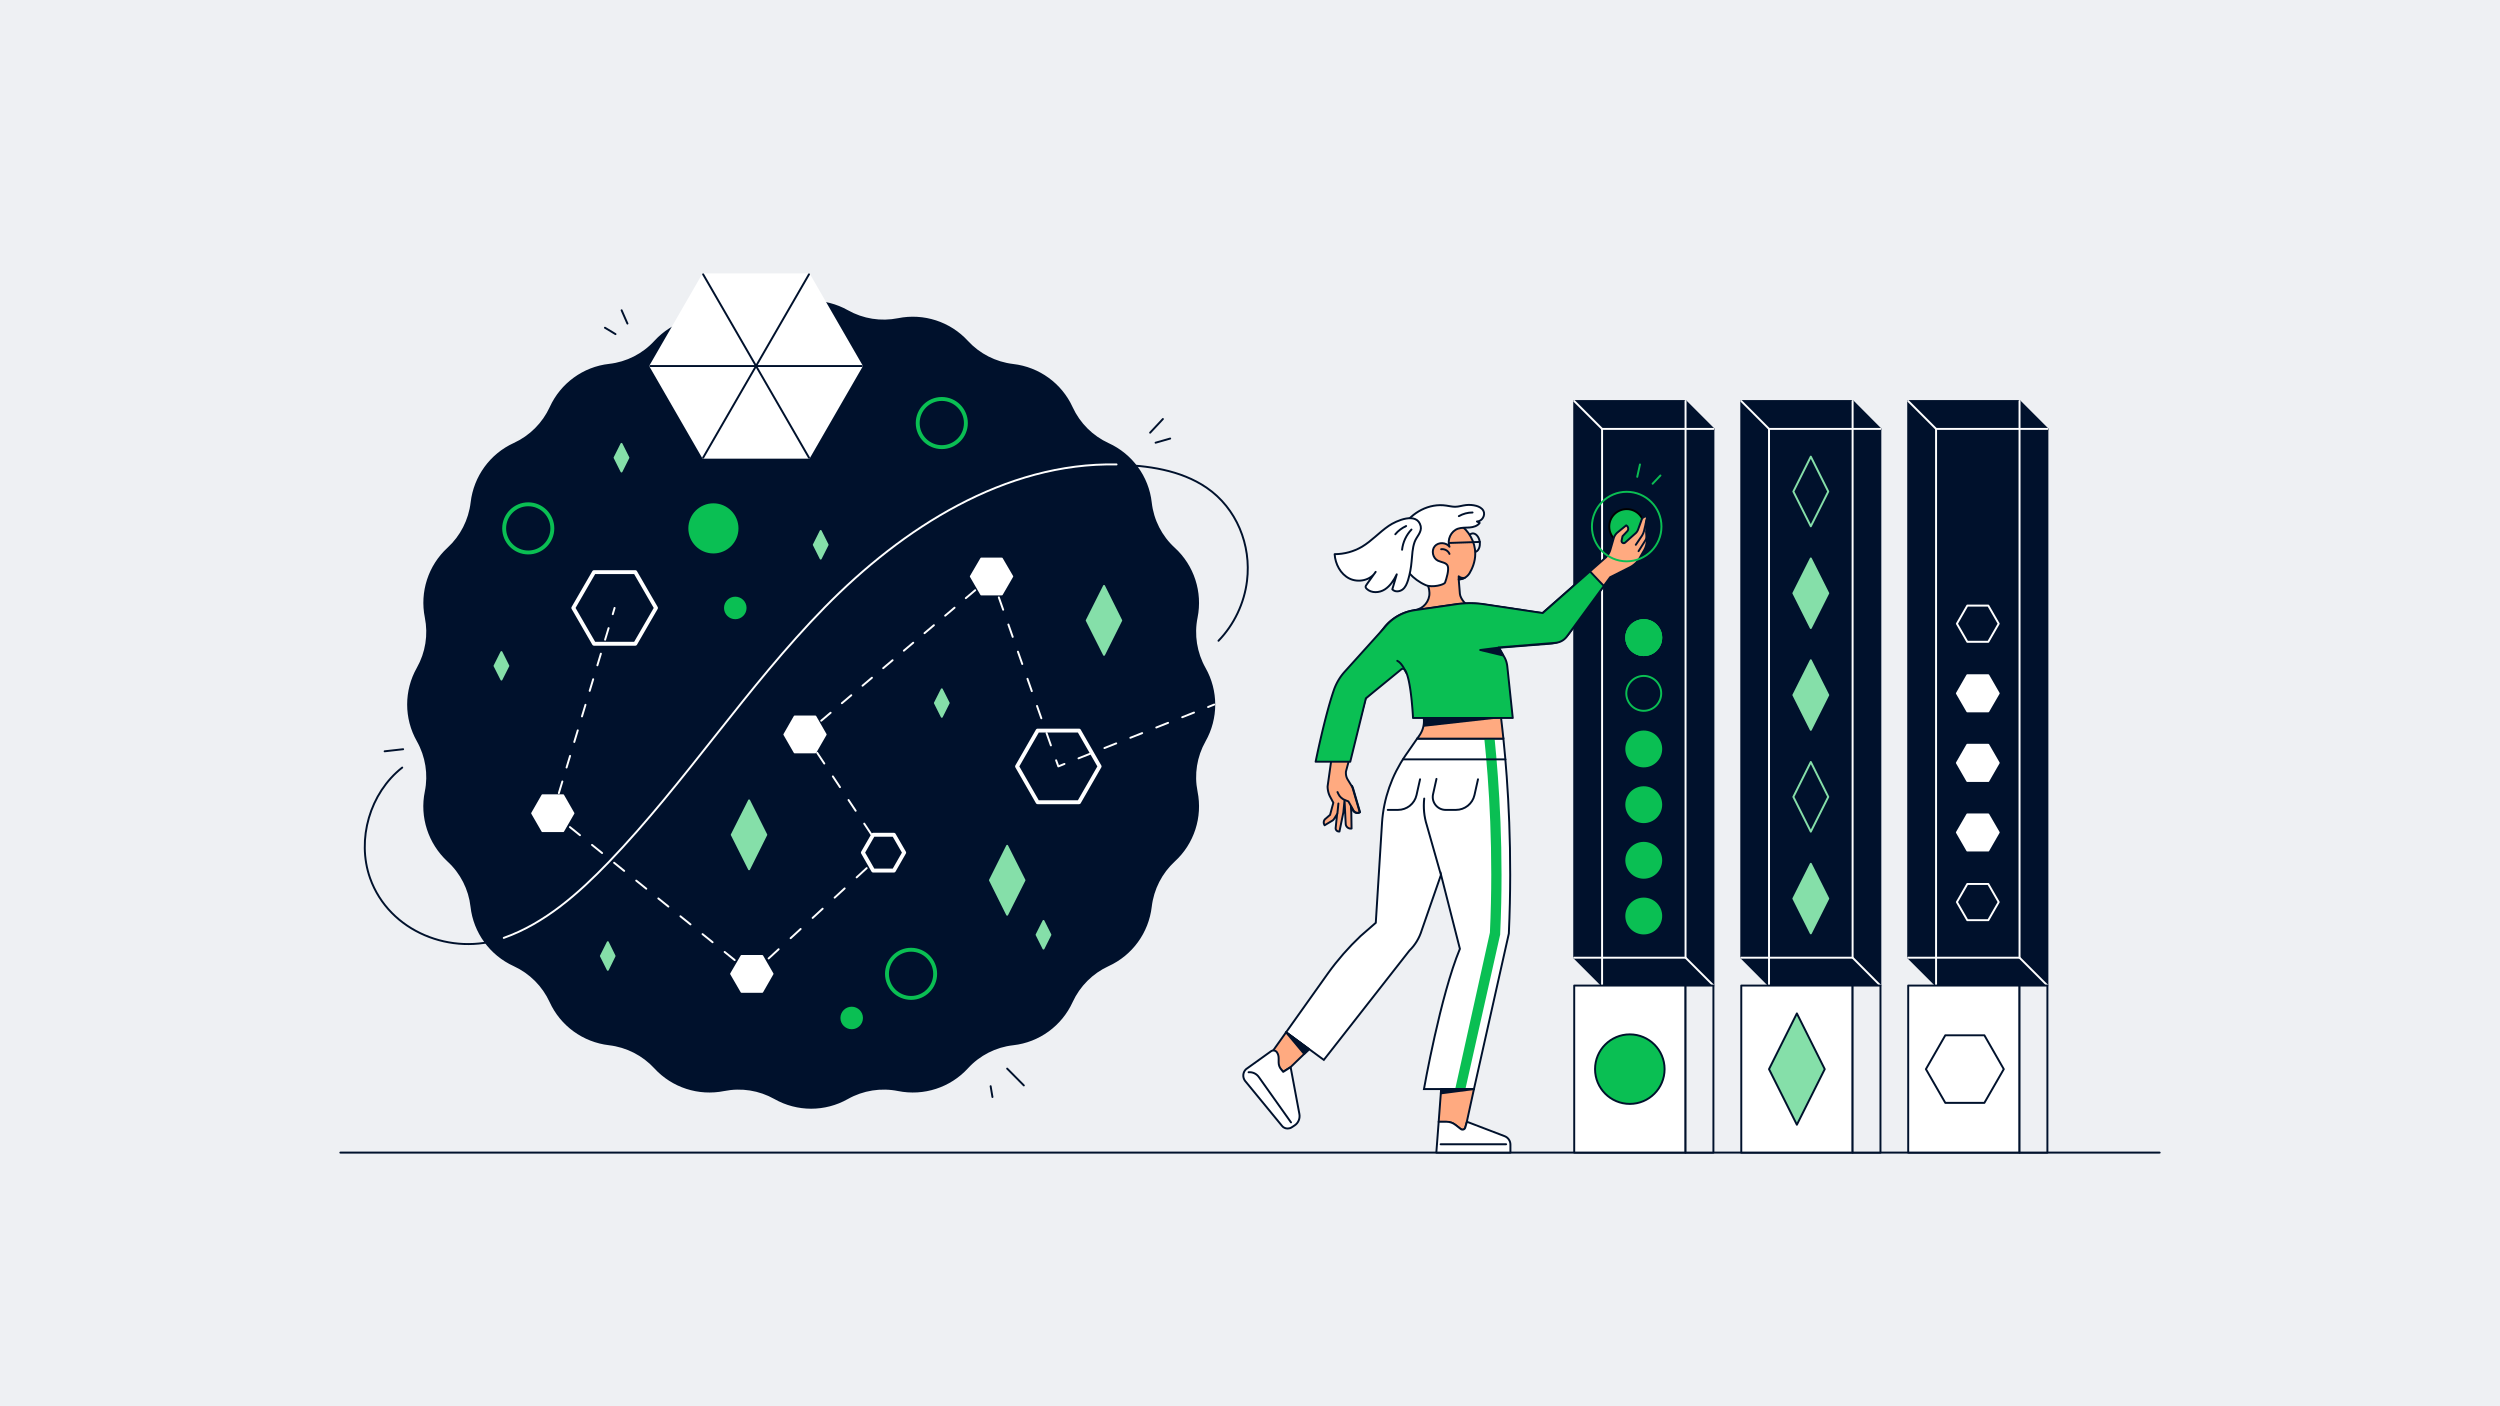 <?xml version="1.0" encoding="UTF-8"?>
<svg xmlns="http://www.w3.org/2000/svg" xml:space="preserve" x="0" y="0" version="1.1" viewBox="0 0 1920 1080" width="654.222" height="368"><path fill="#EEF0F3" d="M0 0H1920V1080H0z"/><path stroke="#00112C" stroke-linecap="round" stroke-linejoin="round" stroke-miterlimit="10" stroke-width="1.5" d="M261.4 885.2 1658.6 885.2"/><path fill="#00112C" stroke="#00112C" stroke-linecap="round" stroke-linejoin="round" stroke-miterlimit="10" stroke-width="1.5" d="M650.8 238.9c11.9 6.7 25.7 8.9 39.1 6.2h0c19.4-3.9 39.5 2.6 52.9 17.2h0c9.2 10 21.7 16.4 35.3 18h0c19.7 2.3 36.8 14.7 45 32.7v0c5.7 12.4 15.6 22.3 28 28v0c18 8.2 30.5 25.3 32.7 45v0c1.5 13.5 7.9 26.1 18 35.3v0c14.6 13.4 21.1 33.5 17.2 52.9v0c-2.7 13.3-.5 27.2 6.2 39.1h0c9.8 17.3 9.8 38.4 0 55.7v0c-6.7 11.9-8.9 25.7-6.2 39.1v0c3.9 19.4-2.6 39.5-17.2 52.9h0c-10 9.2-16.4 21.7-18 35.3v0c-2.3 19.7-14.7 36.8-32.7 45h0c-12.4 5.7-22.3 15.6-28 28v0c-8.2 18-25.3 30.5-45 32.7h0c-13.5 1.5-26.1 7.9-35.3 18h0c-13.4 14.6-33.5 21.1-52.9 17.2h0c-13.3-2.7-27.2-.5-39.1 6.2h0c-17.3 9.8-38.4 9.8-55.7 0h0c-11.9-6.7-25.7-8.9-39.1-6.2h0c-19.4 3.9-39.5-2.6-52.9-17.2h0c-9.2-10-21.7-16.4-35.3-18h0c-19.7-2.3-36.8-14.7-45-32.7h0c-5.7-12.4-15.6-22.3-28-28h0c-18-8.2-30.5-25.3-32.7-45h0c-1.5-13.5-7.9-26.1-18-35.3h0c-14.5-13.5-21.1-33.5-17.1-53v0c2.7-13.3.5-27.2-6.2-39.1h0c-9.8-17.3-9.8-38.4 0-55.7h0c6.7-11.9 8.9-25.7 6.2-39.1v0c-3.9-19.4 2.6-39.5 17.2-52.9h0c10-9.2 16.4-21.7 18-35.3h0c2.3-19.7 14.7-36.8 32.7-45h0c12.4-5.7 22.3-15.6 28-28h0c8.2-18 25.3-30.5 45-32.7h0c13.5-1.5 26.1-7.9 35.3-18h0c13.4-14.6 33.5-21.1 52.9-17.2h0c13.3 2.7 27.2.5 39.1-6.2h0c17.2-9.6 38.3-9.6 55.6.1"/><path fill="#85DFA9" stroke="#85DFA9" stroke-linecap="round" stroke-linejoin="round" stroke-miterlimit="10" stroke-width="1.5" d="M773.5 649.6 760.3 676 773.5 702.5 786.8 676z"/><path fill="#85DFA9" stroke="#85DFA9" stroke-linecap="round" stroke-linejoin="round" stroke-miterlimit="10" stroke-width="1.5" d="M847.9 450 834.6 476.5 847.9 502.9 861.1 476.5z"/><path fill="#85DFA9" stroke="#85DFA9" stroke-linecap="round" stroke-linejoin="round" stroke-miterlimit="10" stroke-width="1.5" d="M575.3 614.7 562 641.1 575.3 667.6 588.5 641.1z"/><path fill="#85DFA9" stroke="#85DFA9" stroke-linecap="round" stroke-linejoin="round" stroke-miterlimit="10" stroke-width="1.5" d="M466.8 723.6 461.5 734.2 466.8 744.8 472 734.2z"/><path fill="#85DFA9" stroke="#85DFA9" stroke-linecap="round" stroke-linejoin="round" stroke-miterlimit="10" stroke-width="1.5" d="M477.3 340.9 472 351.5 477.3 362.1 482.6 351.5z"/><path fill="#85DFA9" stroke="#85DFA9" stroke-linecap="round" stroke-linejoin="round" stroke-miterlimit="10" stroke-width="1.5" d="M630.3 407.8 625 418.4 630.3 429 635.6 418.4z"/><path fill="#85DFA9" stroke="#85DFA9" stroke-linecap="round" stroke-linejoin="round" stroke-miterlimit="10" stroke-width="1.5" d="M801.4 707.3 796.1 717.9 801.4 728.5 806.7 717.9z"/><path fill="#85DFA9" stroke="#85DFA9" stroke-linecap="round" stroke-linejoin="round" stroke-miterlimit="10" stroke-width="1.5" d="M385.1 500.8 379.8 511.4 385.1 521.9 390.4 511.4z"/><path fill="#85DFA9" stroke="#85DFA9" stroke-linecap="round" stroke-linejoin="round" stroke-miterlimit="10" stroke-width="1.5" d="M723.3 529.4 718 539.9 723.3 550.5 728.6 539.9z"/><path fill="#FFF" stroke="#FFF" stroke-linecap="round" stroke-linejoin="round" stroke-miterlimit="10" stroke-width="1.5" d="M626.2 550.3 610.3 550.3 602.4 564.1 610.3 577.8 626.2 577.8 634.1 564.1z"/><path fill="#FFF" stroke="#FFF" stroke-linecap="round" stroke-linejoin="round" stroke-miterlimit="10" stroke-width="1.5" d="M432.5 610.8 416.6 610.8 408.7 624.6 416.6 638.3 432.5 638.3 440.4 624.6z"/><path fill="#FFF" stroke="#FFF" stroke-linecap="round" stroke-linejoin="round" stroke-miterlimit="10" stroke-width="1.5" d="M585.4 734.2 569.5 734.2 561.5 747.9 569.5 761.7 585.4 761.7 593.3 747.9z"/><path fill="#FFF" stroke="#FFF" stroke-linecap="round" stroke-linejoin="round" stroke-miterlimit="10" stroke-width="1.5" d="M769.4 429 753.6 429 745.6 442.7 753.6 456.5 769.4 456.5 777.4 442.7z"/><g fill="none" stroke="#FFF" stroke-linecap="round" stroke-linejoin="round" stroke-width="1.5"><path d="M472 466.9 470.6 471.7"/><path stroke-dasharray="9.318,11.182" d="M467.4 482.4 427.6 614.4"/><path d="M426 619.8 424.6 624.6 428.5 627.7"/><path stroke-dasharray="9.916,11.899" d="M437.7 635.2 568.9 741.1"/><path d="M573.5 744.8 577.4 747.9 581.1 744.6"/><path stroke-dasharray="10.446,12.535" d="M590.3 736.1 670.2 662.5"/><path d="M674.9 658.2 678.5 654.8 675.8 650.7"/><path stroke-dasharray="9.897,11.876" d="M669.2 640.8 624.3 573.2"/><path d="M621 568.2 618.3 564.1 622.1 560.8"/><path stroke-dasharray="9.452,11.343" d="M630.7 553.5 753.3 449.6"/><path d="M757.7 446 761.5 442.7 763.1 447.5"/><path stroke-dasharray="10.042,12.05" d="M767.1 458.8 809.1 578.2"/><path d="M811.1 583.9 812.8 588.6 817.5 586.7"/><path stroke-dasharray="9.735,11.681" d="M828.3 582.4 922.4 545.1"/><path d="M927.8 543 932.5 541.1"/></g><path fill="none" stroke="#FFF" stroke-linecap="round" stroke-linejoin="round" stroke-miterlimit="10" stroke-width="3" d="M487.9 439.4 456.2 439.4 440.3 466.9 456.2 494.4 487.9 494.4 503.8 466.9z"/><g stroke-linecap="round" stroke-linejoin="round" stroke-miterlimit="10" stroke-width="1.5"><path fill="#FFF" stroke="#FFF" d="M621.3 210.7 540 210.7 499.4 281.1 540 351.5 621.3 351.5 661.9 281.1z"/><path fill="none" stroke="#00112C" d="M540 210.7 621.3 351.5"/><path fill="none" stroke="#00112C" d="M621.3 210.7 540 351.5"/><path fill="none" stroke="#00112C" d="M499.4 281.1 661.9 281.1"/></g><path fill="none" stroke="#00112C" stroke-linecap="round" stroke-linejoin="round" stroke-miterlimit="10" stroke-width="1.5" d="M308.9 589.5c-24.8 19.4-35.2 55.2-24.7 84.9 14.7 41.4 62.9 60.1 102.7 46 31.6-11.2 57.5-34.2 80.7-58.3 59.2-61.7 105.9-134.5 165.8-195.6s138.5-111.4 224-109.6c23.7.5 49.2 4 69.2 17.6 23.1 15.8 34.5 44 31.1 71.6-2.1 17.2-9.9 33.6-21.9 46"/><path fill="none" stroke="#FFF" stroke-linecap="round" stroke-linejoin="round" stroke-miterlimit="10" stroke-width="1.5" d="M386.9 720.3c31.6-11.2 57.5-34.2 80.7-58.3 59.2-61.7 105.9-134.5 165.8-195.6S772 355 857.5 356.7"/><path fill="#00112C" stroke="#FFF" stroke-linecap="round" stroke-linejoin="round" stroke-miterlimit="10" stroke-width="3" d="M686.5 641.1 670.6 641.1 662.7 654.8 670.6 668.6 686.5 668.6 694.4 654.8z"/><path fill="none" stroke="#FFF" stroke-linecap="round" stroke-linejoin="round" stroke-miterlimit="10" stroke-width="3" d="M828.7 561.1 796.9 561.1 781.1 588.6 796.9 616.1 828.7 616.1 844.5 588.6z"/><path fill="none" stroke="#00112C" stroke-linecap="round" stroke-linejoin="round" stroke-miterlimit="10" stroke-width="1.5" d="M760.8 834.2 762.2 842.5"/><path fill="none" stroke="#00112C" stroke-linecap="round" stroke-linejoin="round" stroke-miterlimit="10" stroke-width="1.5" d="M773.5 820.7 786.3 833.6"/><path fill="none" stroke="#00112C" stroke-linecap="round" stroke-linejoin="round" stroke-miterlimit="10" stroke-width="1.5" d="M883.3 332.3 893.1 321.8"/><path fill="none" stroke="#00112C" stroke-linecap="round" stroke-linejoin="round" stroke-miterlimit="10" stroke-width="1.5" d="M887.5 340 898.7 336.8"/><path fill="none" stroke="#00112C" stroke-linecap="round" stroke-linejoin="round" stroke-miterlimit="10" stroke-width="1.5" d="M472.7 256.6 464.6 251.7"/><path fill="none" stroke="#00112C" stroke-linecap="round" stroke-linejoin="round" stroke-miterlimit="10" stroke-width="1.5" d="M481.8 248.3c.8 1.9-4.4-10-4.4-10"/><circle cx="405.7" cy="405.8" r="18.5" fill="#00112C" stroke="#0ABF53" stroke-linecap="round" stroke-linejoin="round" stroke-miterlimit="10" stroke-width="3"/><circle cx="699.7" cy="747.9" r="18.5" fill="#00112C" stroke="#0ABF53" stroke-linecap="round" stroke-linejoin="round" stroke-miterlimit="10" stroke-width="3"/><circle cx="723.3" cy="324.9" r="18.5" fill="#00112C" stroke="#0ABF53" stroke-linecap="round" stroke-linejoin="round" stroke-miterlimit="10" stroke-width="3"/><circle cx="547.9" cy="405.8" r="18.5" fill="#0ABF53" stroke="#0ABF53" stroke-linecap="round" stroke-linejoin="round" stroke-miterlimit="10" stroke-width="1.5"/><circle cx="564.7" cy="466.9" r="7.9" fill="#0ABF53" stroke="#0ABF53" stroke-linecap="round" stroke-linejoin="round" stroke-miterlimit="10" stroke-width="1.5"/><circle cx="654.1" cy="781.8" r="7.9" fill="#0ABF53" stroke="#0ABF53" stroke-linecap="round" stroke-linejoin="round" stroke-miterlimit="10" stroke-width="1.5"/><path fill="none" stroke="#00112C" stroke-linecap="round" stroke-linejoin="round" stroke-miterlimit="10" stroke-width="1.5" d="M309.6 575.4 295.4 577"/><g stroke-linecap="round" stroke-linejoin="round" stroke-miterlimit="10" stroke-width="1.5"><path fill="#00112C" stroke="#00112C" d="M1486.9 329.4H1572.4V757H1486.9z"/><path fill="#00112C" stroke="#00112C" d="M1572.4 329.4 1486.9 756.9 1465.5 735.5 1465.5 308 1551 308z"/><path fill="none" stroke="#FFF" d="M1551 308 1551 735.5 1465.5 735.5"/><path fill="none" stroke="#FFF" d="M1551 735.5 1572.4 756.9"/><path fill="none" stroke="#FFF" d="M1572.4 329.4 1486.9 329.4 1486.9 756.9"/><path fill="none" stroke="#FFF" d="M1486.9 329.4 1465.5 308"/><path fill="#00112C" stroke="#00112C" d="M1358.6 329.4H1444.1V757H1358.6z"/><path fill="#00112C" stroke="#00112C" d="M1444.1 329.4 1358.6 756.9 1337.3 735.5 1337.3 308 1422.8 308z"/><path fill="none" stroke="#FFF" d="M1422.8 308 1422.8 735.5 1337.3 735.5"/><path fill="none" stroke="#FFF" d="M1422.8 735.5 1444.1 756.9"/><path fill="none" stroke="#FFF" d="M1444.1 329.4 1358.6 329.4 1358.6 756.9"/><path fill="none" stroke="#FFF" d="M1358.6 329.4 1337.3 308"/><path fill="#00112C" stroke="#00112C" d="M1230.4 329.4H1315.9V757H1230.4z"/><path fill="#00112C" stroke="#00112C" d="M1315.9 329.4 1230.4 756.9 1209 735.5 1209 308 1294.5 308z"/><path fill="none" stroke="#FFF" d="M1294.5 308 1294.5 735.5 1209 735.5"/><path fill="none" stroke="#FFF" d="M1294.5 735.5 1315.9 756.9"/><path fill="none" stroke="#FFF" d="M1315.9 329.4 1230.4 329.4 1230.4 756.9"/><path fill="none" stroke="#FFF" d="M1230.4 329.4 1209 308"/><g stroke="#00112C"><path fill="#FFF" d="M1209 756.9H1294.5V885.2H1209z"/><path fill="#EEF0F3" d="M1294.5 756.9H1315.9V885.2H1294.5z"/></g><g stroke="#00112C"><path fill="#FFF" d="M1337.3 756.9H1422.8V885.2H1337.3z"/><path fill="#EEF0F3" d="M1422.8 756.9H1444.2V885.2H1422.8z"/></g><g stroke="#00112C"><path fill="#FFF" d="M1465.5 756.9H1551V885.2H1465.5z"/><path fill="#EEF0F3" d="M1551 756.9H1572.4V885.2H1551z"/></g></g><path fill="#85DFA9" stroke="#00112C" stroke-linecap="round" stroke-linejoin="round" stroke-miterlimit="10" stroke-width="1.5" d="M1380 778.3 1358.6 821.1 1380 863.8 1401.4 821.1z"/><path fill="#00112C" stroke="#85DFA9" stroke-linecap="round" stroke-linejoin="round" stroke-miterlimit="10" stroke-width="1.5" d="M1390.7 350.7 1377.3 377.5 1390.7 404.2 1404.1 377.5z"/><path fill="#85DFA9" stroke="#85DFA9" stroke-linecap="round" stroke-linejoin="round" stroke-miterlimit="10" stroke-width="1.5" d="M1390.7 428.9 1377.3 455.6 1390.7 482.3 1404.1 455.6z"/><path fill="#85DFA9" stroke="#85DFA9" stroke-linecap="round" stroke-linejoin="round" stroke-miterlimit="10" stroke-width="1.5" d="M1390.7 507.1 1377.3 533.8 1390.7 560.5 1404.1 533.8z"/><path fill="#00112C" stroke="#85DFA9" stroke-linecap="round" stroke-linejoin="round" stroke-miterlimit="10" stroke-width="1.5" d="M1390.7 585.2 1377.3 612 1390.7 638.7 1404.1 612z"/><path fill="#85DFA9" stroke="#85DFA9" stroke-linecap="round" stroke-linejoin="round" stroke-miterlimit="10" stroke-width="1.5" d="M1390.7 663.4 1377.3 690.1 1390.7 716.8 1404.1 690.1z"/><path fill="#FFF" stroke="#00112C" stroke-linecap="round" stroke-linejoin="round" stroke-miterlimit="10" stroke-width="1.5" d="M1524 795.1 1494 795.1 1479.1 821.1 1494 847 1524 847 1538.9 821.1z"/><circle cx="1251.7" cy="821.1" r="26.7" fill="#0ABF53" stroke="#00112C" stroke-linecap="round" stroke-linejoin="round" stroke-miterlimit="10" stroke-width="1.5"/><g stroke="#FFF" stroke-linecap="round" stroke-linejoin="round" stroke-miterlimit="10" stroke-width="1.5"><path fill="#00112C" d="M1527 465.1 1510.9 465.1 1502.9 479 1510.9 492.9 1527 492.9 1535 479z"/><path fill="#FFF" d="M1527 518.6 1510.9 518.6 1502.9 532.5 1510.9 546.3 1527 546.3 1535 532.5z"/><path fill="#FFF" d="M1527 572 1510.9 572 1502.9 585.9 1510.9 599.8 1527 599.8 1535 585.9z"/><path fill="#FFF" d="M1527 625.5 1510.9 625.5 1502.9 639.3 1510.9 653.2 1527 653.2 1535 639.3z"/><path fill="#00112C" d="M1527 678.9 1510.9 678.9 1502.9 692.8 1510.9 706.7 1527 706.7 1535 692.8z"/></g><circle cx="1262.4" cy="489.7" r="13.4" fill="#00112C" stroke="#0ABF53" stroke-linecap="round" stroke-linejoin="round" stroke-miterlimit="10" stroke-width="1.5"/><circle cx="1262.4" cy="532.5" r="13.4" fill="#00112C" stroke="#0ABF53" stroke-linecap="round" stroke-linejoin="round" stroke-miterlimit="10" stroke-width="1.5"/><circle cx="1262.4" cy="489.7" r="13.4" fill="#00112C" stroke="#0ABF53" stroke-linecap="round" stroke-linejoin="round" stroke-miterlimit="10" stroke-width="1.5"/><circle cx="1262.4" cy="575.2" r="13.4" fill="#0ABF53" stroke="#0ABF53" stroke-linecap="round" stroke-linejoin="round" stroke-miterlimit="10" stroke-width="1.5"/><circle cx="1262.4" cy="489.7" r="13.4" fill="#0ABF53" stroke="#0ABF53" stroke-linecap="round" stroke-linejoin="round" stroke-miterlimit="10" stroke-width="1.5"/><circle cx="1262.4" cy="618" r="13.4" fill="#0ABF53" stroke="#0ABF53" stroke-linecap="round" stroke-linejoin="round" stroke-miterlimit="10" stroke-width="1.5"/><circle cx="1262.4" cy="660.7" r="13.4" fill="#0ABF53" stroke="#0ABF53" stroke-linecap="round" stroke-linejoin="round" stroke-miterlimit="10" stroke-width="1.5"/><circle cx="1262.4" cy="703.5" r="13.4" fill="#0ABF53" stroke="#0ABF53" stroke-linecap="round" stroke-linejoin="round" stroke-miterlimit="10" stroke-width="1.5"/><ellipse cx="1131.7" cy="416.8" fill="none" stroke="#00112C" stroke-linecap="round" stroke-linejoin="round" stroke-miterlimit="10" stroke-width="1.5" rx="4.8" ry="7.2" transform="rotate(-7.793 1131.892 416.875)"/><path fill="#FFAA80" stroke="#00112C" stroke-linecap="round" stroke-linejoin="round" stroke-miterlimit="10" stroke-width="1.5" d="m1121.2 456.1-.9-11.1h0c3.3 0 6.4-1.8 8.2-4.6 2.1-3.5 4.5-8.8 4.5-15.2 0-9-4.9-17.8-12.5-22.7l-33.7 28.9 8.9 16.3c1.3 2.3 2 4.9 2.1 7.5v0c.3 6.4-4.6 12.4-10.9 13.3l-.4.1 22.1 18.4 16.1-23.6 5.6 2.4c-3.8.4-8.8-6-9.1-9.7"/><path fill="#FFF" stroke="#00112C" stroke-miterlimit="10" stroke-width="1.5" d="m1056.6 708.7 4.8-76.8c1.2-18.5 7.5-36.4 18-51.7l9-13h66.2c3.6 34.8 7 87.5 4.2 149.4v.3L1132 836.4h-38.4s12.7-72 27.6-107.7l-14.5-56.9-14.8 42.6c-1.8 5.9-5 11.3-9.5 15.7l-65.7 83.9-29-21.2 32.2-45.3c7.4-10.3 15.8-19.9 25-28.6z"/><path fill="none" stroke="#00112C" stroke-linecap="round" stroke-linejoin="round" stroke-miterlimit="10" stroke-width="1.5" d="M1033.1 622 1032.8 614.4"/><path fill="none" stroke="#00112C" stroke-linecap="round" stroke-linejoin="round" stroke-miterlimit="10" stroke-width="1.5" d="m1106.6 671.8-10.8-38c-2.1-6.6-2.8-13.6-2-20.5v0c-.7 6.9-.1 13.9 2 20.5z"/><path fill="#FFF" stroke="#00112C" stroke-linecap="round" stroke-linejoin="round" stroke-miterlimit="10" stroke-width="1.5" d="m1135.1 598.5-2.7 12.1c-1.5 6.7-7.4 11.4-14.3 11.4h-7.8c-6.4 0-11.1-5.9-9.7-12.1l2.6-11.7"/><path fill="none" stroke="#00112C" stroke-linecap="round" stroke-linejoin="round" stroke-miterlimit="10" stroke-width="1.5" d="m1090.6 598.5-2.7 12.1c-1.5 6.7-7.4 11.4-14.3 11.4h-7.8"/><path fill="#0ABF53" stroke="#0ABF53" stroke-linecap="round" stroke-linejoin="round" stroke-miterlimit="10" stroke-width="1.5" d="M1140.7 567.2c3.5 33.5 7.2 87.2 4.3 149.1l-26.8 120.8h6.3l26.9-119.5v-.9c2.9-62-.9-115.7-4.3-149.5z"/><path fill="#FFAA80" stroke="#00112C" stroke-linecap="round" stroke-linejoin="round" stroke-miterlimit="10" stroke-width="1.5" d="m1126.5 861.6 5.5-25.2h-25.2l-1.9 25.2h5.9c2.5 0 5 .8 7 2.4l4.1 3.2c1.2.9 3 .4 3.4-1.1z"/><path fill="#FFF" stroke="#00112C" stroke-linecap="round" stroke-linejoin="round" stroke-miterlimit="10" stroke-width="1.5" d="m1104.9 861.6-1.8 23.6h56.9V879c0-2.8-1.8-5.4-4.4-6.4l-29-11.1-1.3 4.5c-.4 1.5-2.2 2-3.4 1.1l-4.1-3.2c-2-1.6-4.4-2.4-7-2.4h-5.9z"/><path fill="none" stroke="#00112C" stroke-linecap="round" stroke-linejoin="round" stroke-miterlimit="10" stroke-width="1.5" d="M1156.2 583.2 1077.5 583.2"/><path fill="#FFF" stroke="#00112C" stroke-linecap="round" stroke-linejoin="round" stroke-miterlimit="10" stroke-width="1.5" d="M1106.4 878.8 1156.7 878.8"/><circle cx="1249.3" cy="404.4" r="13.4" fill="#0ABF53" stroke="#000" stroke-linecap="round" stroke-linejoin="round" stroke-miterlimit="10" stroke-width="1.5"/><path fill="#FFAA80" stroke="#00112C" stroke-linecap="round" stroke-linejoin="round" stroke-miterlimit="10" stroke-width="1.5" d="m1264 401.6 1.2-4.9h-1c-1.5 0-2.9.9-3.4 2.4l-2.8 7.7c-.4 1-1 1.9-1.7 2.6l-8.2 7.3c-1.2 1.1-3 0-2.7-1.6l.7-3.3 3.6-3.8c1.3-1.4.9-3.6-.8-4.5l-6.5 5.3c-1.5 1.2-2.6 2.9-3.1 4.7l-2.5 8.6c-.7 2.5-2.1 4.8-4.1 6.5l-48.1 42.3-8.1-1.2-36.2-5.4c-7.4-1.1-14.9-1.1-22.4-.1l-31.6 4.5a36.2 36.2 0 0 0-23.6 13.7l-26.6 35.3c-4.9 6.3-7.5 14.1-7.5 22.1l-9 64.1c0 2.9.7 5.8 2.1 8.3l2.3 4.3-2.5 9.3-3.6 3.1c-1.3 1.1-1.6 2.9-.9 4.3l.3.6 6-3.6q.75-.45 1.2-1.2l2.4-3.8-1.1 10.6c-.2 1.6 1.2 3 2.9 2.8l3-14.7.9-9.3.9 18.1c.1 2.3 2.2 4 4.5 3.6l-.2-12.1-.3-4.8 1.7 3.1c1 1.8 3.3 2.5 5.1 1.4l-5.3-18.1q-.3-1.05-.9-2.1l-3-4.9c-1.2-1.9-1.6-4.1-1.4-6.3l15.1-56.1 27.7-26.7 4.8.1c.6 1.5 1.2 2.9 1.9 4.3l8.3 31.2c3.2 6.2 2.7 13.6-1.3 19.4l-1.8 2.6h66.2c-2.9-28.3-6-44.7-6-44.7l3.6-9.8c1.9-5.1 1.4-10.7-1.3-15.3h0l40.2-3.2c5.5-.4 10.6-3.3 13.9-7.8l31.6-43.2 15.1-7.6c3.1-1.6 5.8-4 7.5-7.1l3.4-5.9c1.6-2.7 2.3-5.8 2.1-8.9z"/><path fill="none" stroke="#00112C" stroke-linecap="round" stroke-linejoin="round" stroke-miterlimit="10" stroke-width="1.5" d="M1151 497.4 1148.9 493.8"/><path fill="none" stroke="#00112C" stroke-linecap="round" stroke-linejoin="round" stroke-miterlimit="10" stroke-width="1.5" d="m1027.2 608.3.7 1.5c1 2.1 2.7 3.7 4.9 4.6l2.8 1.1 3.8 6.8c1 1.8 3.3 2.5 5.1 1.4h0l-5.3-18.1q-.3-1.05-.9-2.1"/><path fill="#0ABF53" stroke="#00112C" stroke-linecap="round" stroke-linejoin="round" stroke-miterlimit="10" stroke-width="1.5" d="m1221.1 438.8-36.3 32-8.1-1.2-37.2-5.6c-6.7-1-13.6-1-20.3-.1l-32.6 4.7a36.2 36.2 0 0 0-23.6 13.7l-30.4 33.7c-3.5 3.9-6.2 8.5-8 13.4-7.1 20.3-14.2 55.6-14.2 55.6h26.6l12-48.7 26.9-22c7.2-6.4 9.3 37.1 9.3 37.1h76.6l-4.2-39.7c-.3-2.5-1-4.9-2.3-7.1-1.6-2.8-3.6-6.4-4.2-7.4h0l43.5-3.5c3.5-.3 6.6-2 8.7-4.8l28.5-38.9c-3.7-3.7-7.2-7.5-10.7-11.2"/><path fill="#00112C" d="M1152.9 551.5 1093.1 558.2 1093.5 551.5z"/><path fill="none" stroke="#00112C" stroke-linecap="round" stroke-linejoin="round" stroke-miterlimit="10" stroke-width="1.5" d="M1027.1 624.9 1027.9 617.1"/><path fill="#FFAA80" stroke="#00112C" stroke-linecap="round" stroke-linejoin="round" stroke-miterlimit="10" stroke-width="1.5" d="M974 812.1 985.5 823.1 991.2 819.5 1005.3 805.9 987.7 792.8z"/><path fill="#FFF" stroke="#00112C" stroke-linecap="round" stroke-linejoin="round" stroke-miterlimit="10" stroke-width="1.5" d="M957 821.1c-2.5 2.3-2.9 6.2-.8 9l28.4 34.6c1 1.3 2.6 2 4.3 2h0c1.1 0 2.2-.3 3.1-.9l2.3-1.5c2.9-1.9 4.3-5.5 3.6-8.9l-6.7-35.8-5.7 3.6-1.7-2.1c-1.2-1.5-1.8-3.3-1.8-5.2v-3.2c0-1.6-.4-3.2-1.3-4.5h0c-1-1.5-3.1-1.9-4.6-.8z"/><path fill="none" stroke="#00112C" stroke-linecap="round" stroke-linejoin="round" stroke-miterlimit="10" stroke-width="1.5" d="M958.9 823.5c3.1-.3 6.1 1.1 7.9 3.7l24.7 34.8"/><path fill="none" stroke="#00112C" stroke-linecap="round" stroke-linejoin="round" stroke-miterlimit="10" stroke-width="1.5" d="M1112.6 417 1136.5 416.2"/><path fill="none" stroke="#00112C" stroke-linecap="round" stroke-linejoin="round" stroke-miterlimit="10" stroke-width="1.5" d="m1258.4 423.3 5.3-8.4c.7-1.1 1-2.4.9-3.7l-.2-3.1M1256.3 418.4l4.8-7.1c.7-1.1 1.2-2.3 1.5-3.5l2.6-11.1"/><circle cx="1249.3" cy="404.4" r="26.7" fill="none" stroke="#0ABF53" stroke-linecap="round" stroke-linejoin="round" stroke-miterlimit="10" stroke-width="1.5"/><path fill="none" stroke="#0ABF53" stroke-linecap="round" stroke-linejoin="round" stroke-miterlimit="10" stroke-width="1.5" d="M1257.4 366.2c.7-3.2 1.4-6.3 2.1-9.5M1269.2 371.5l6-6.3"/><path fill="#00112C" stroke="#00112C" stroke-linecap="round" stroke-linejoin="round" stroke-miterlimit="10" stroke-width="1.5" d="M1001.6 809.4 987.7 792.8 1005.3 805.9z"/><path fill="#00112C" stroke="#00112C" stroke-linecap="round" stroke-linejoin="round" stroke-miterlimit="10" stroke-width="1.5" d="M1106.6 839.7 1132 836.4 1106.8 836.4z"/><path fill="#00112C" stroke="#00112C" stroke-linecap="round" stroke-linejoin="round" stroke-miterlimit="10" stroke-width="1.5" d="M1151 497.4 1136.8 499.2 1154.4 503.4z"/><path fill="#0ABF53" stroke="#00112C" stroke-linecap="round" stroke-linejoin="round" stroke-miterlimit="10" stroke-width="1.5" d="M1079.9 516.6s-3-7.4-6.8-9.1"/><path fill="#FFF" stroke="#00112C" stroke-linecap="round" stroke-linejoin="round" stroke-miterlimit="10" stroke-width="1.5" d="M1077.4 432.6c-3.7-9.1-5.1-19.3-.1-27.8 6.8-11.3 20.4-18.5 33.4-16.5 2.3.3 4.5.9 6.8.9 2.8 0 5.6-1 8.4-1.3 2.6-.3 5.3-.1 7.9.6 2.1.6 4.3 1.7 5.4 3.7 1.9 3.4-1 8.3-4.9 8.3.7.4 1.4.7 2.1 1.1-1.7 2.4-4.9 3.3-7.8 3.5s-6 0-8.8.9c-5.4 1.8-8.6 8.5-6.6 13.9-2.6-3.5-8.5-3.7-11.3-.4s-1.5 9.2 2.4 11.1c2.7 1.3 6.7 1.4 7.6 4.2 1 3-1 9.6-2.1 12.6-.6 1.7-9.8 4.1-14.8 2-10.5-4.6-15.9-12.7-17.6-16.8"/><path fill="#FFF" stroke="#00112C" stroke-linecap="round" stroke-linejoin="round" stroke-miterlimit="10" stroke-width="1.5" d="M1066.5 403.9c-7.2 4.9-13.1 11.6-20.5 16-6.3 3.7-13.6 5.7-21 5.7.5 7.6 4.5 15.3 11.3 18.7s16.3 1.5 20.2-5.1c-2.3 3.2-4.6 6.4-6.9 9.7-.4.6-.9 1.3-.8 2 .1.5.4.9.8 1.3 3.6 3.5 9.7 3.2 13.9.5s7-7.1 9.2-11.6c-1.1 3.8-2.3 7.6-3.4 11.5 1.9 2.2 5.5 1.9 7.8.2s3.4-4.5 4.3-7.3c1.4-4.7 2.3-9.5 2.7-14.3.5-5 .6-10.1 2.3-14.9 1.4-4.1 5.7-7.5 4.7-12.2-2.7-11.4-19-4.1-24.6-.2"/><path fill="none" stroke="#00112C" stroke-linecap="round" stroke-linejoin="round" stroke-miterlimit="10" stroke-width="1.5" d="M1106.8 421.8c2.6-.4 5.4 1.1 6.4 3.6"/><path fill="#00112C" stroke="#00112C" stroke-linecap="round" stroke-linejoin="round" stroke-miterlimit="10" stroke-width="1.5" d="M1120.3 445v-2.4s1.6 1.7 4.6 1.2c0 0-2.4.9-4.6 1.2"/><path fill="none" stroke="#00112C" stroke-linecap="round" stroke-linejoin="round" stroke-miterlimit="10" stroke-width="1.5" d="M1084 406.7c-4 4.2-6.6 9.8-7.2 15.5M1079.9 404c-3.2 1.5-6.1 3.6-8.3 6.3M1120.4 396.4c3.2-1.8 6.8-2.8 10.5-2.8"/></svg>
